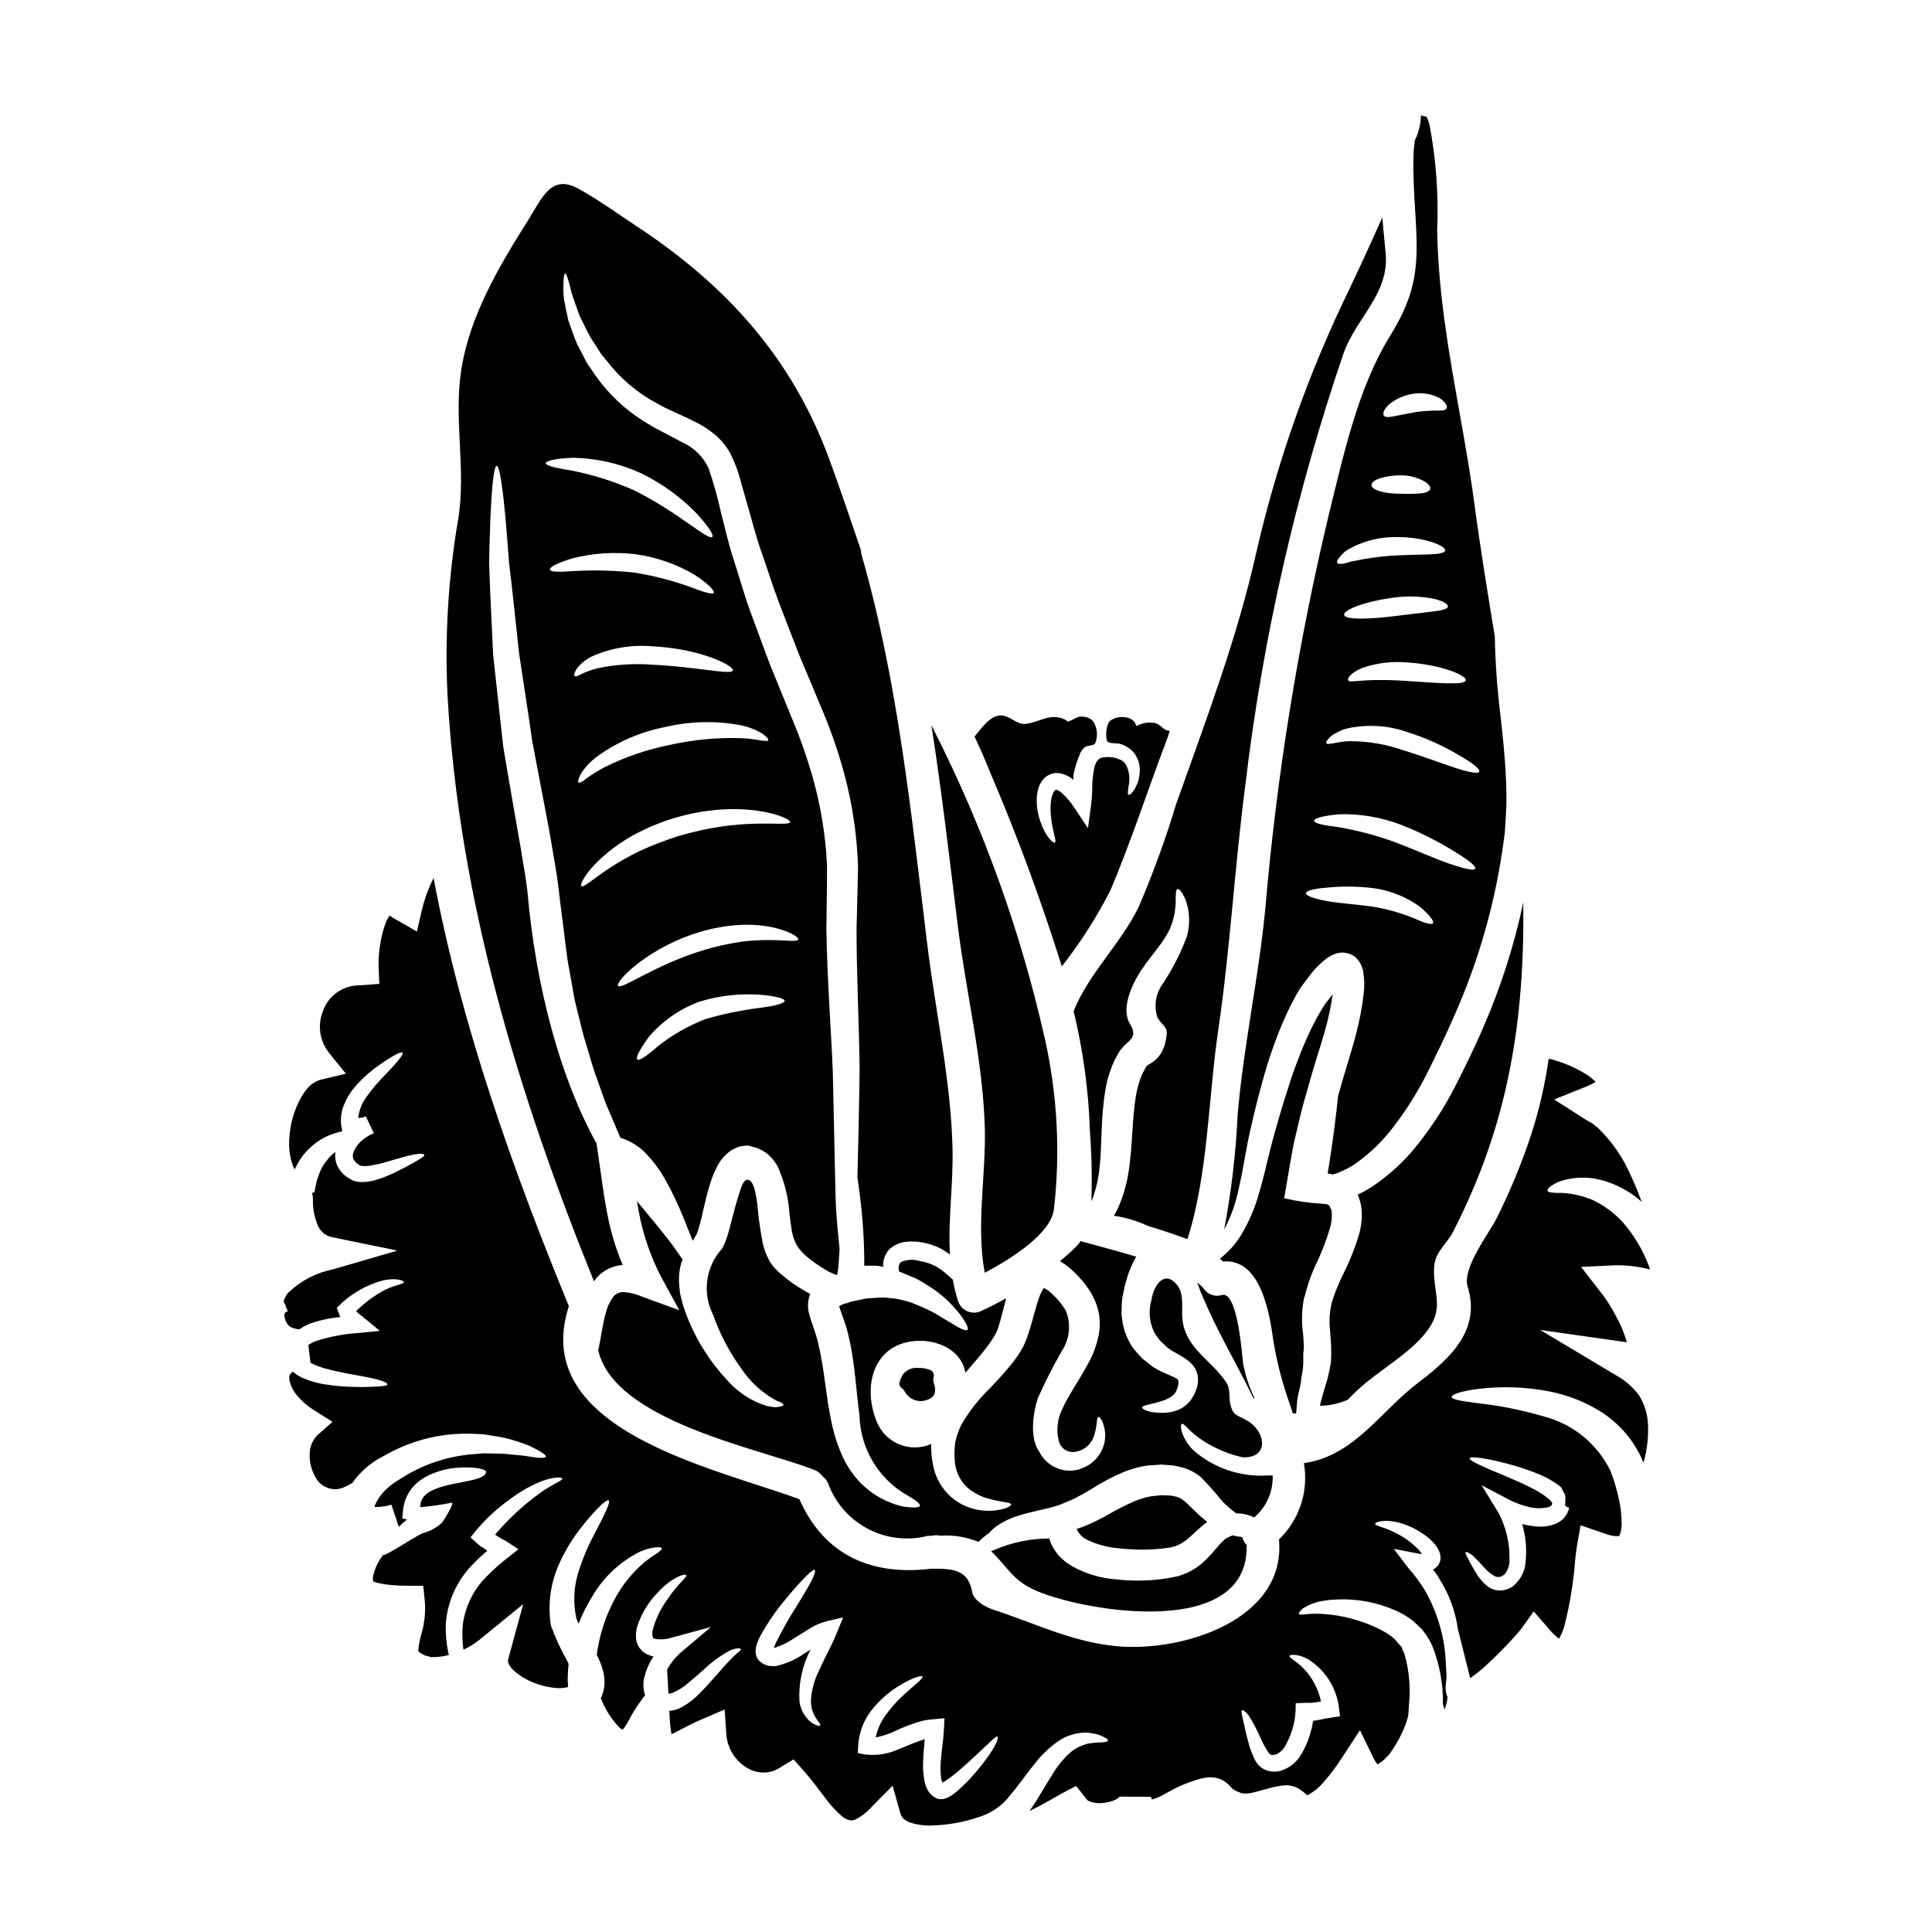 <?xml version="1.0" encoding="UTF-8"?>
<!-- Uploaded to: ICON Repo, www.iconrepo.com, Generator: ICON Repo Mixer Tools -->
<svg fill="#000000" width="800px" height="800px" version="1.1" viewBox="144 144 512 512" xmlns="http://www.w3.org/2000/svg">
 <g>
  <path d="m496.17 280.29c-8.199 34.352-13.828 69.262-16.844 104.45-1.734 18.227-5.758 36.285-7.32 54.453-0.473 10.289-1.668 20.527-3.586 30.645 1.824-3.469 3.137-7.18 3.906-11.023 0.926-3.965 1.574-8.359 2.547-13.195 1.07-4.832 2.199-9.781 3.703-15.047v0.004c1.492-5.551 3.383-10.984 5.656-16.266 1.25-2.898 2.699-5.711 4.328-8.418 1.039-1.363 2.055-2.719 3.094-4.109 1.164-1.445 2.508-2.738 3.996-3.848 0.25-0.18 0.516-0.344 0.785-0.492 0.312-0.195 0.645-0.359 0.984-0.492 1.098-0.496 2.324-0.629 3.504-0.375 0.812 0.172 1.574 0.527 2.227 1.039 0.484 0.441 0.902 0.949 1.246 1.508 0.246 0.395 0.441 0.824 0.578 1.27 0.133 0.348 0.23 0.707 0.285 1.07 0.34 1.98 0.379 4 0.121 5.992-0.402 3.402-1.027 6.777-1.883 10.098-0.84 3.418-1.883 6.512-2.805 9.723-0.75 2.406-1.418 4.773-2.086 7.176-0.605 6.078-1.531 12.988-2.754 20.547l-0.004-0.004c0.469 0.062 0.934 0.148 1.391 0.262 2.148-0.672 4.188-1.656 6.047-2.926 3.961-2.812 7.445-6.242 10.328-10.156 3.234-4.242 6.07-8.773 8.477-13.539 2.574-5.18 5.094-10.301 7.434-15.742 6.062-13.695 10.277-28.133 12.531-42.941 0.266-1.734 0.492-3.473 0.723-5.18 0.117-1.621 0.203-3.184 0.293-4.746 0.195-3.129 0.207-6.269 0.027-9.402-0.23-6.106-0.898-11.863-1.477-17.184-0.855-6.867-1.348-13.773-1.477-20.688-1.91-11.723-3.844-23.438-5.406-35.184-3.269-24.336-9.52-47.945-9.867-72.598h-0.004c0.395-9.285-0.273-18.586-1.996-27.723-0.184-0.816-0.469-1.609-0.84-2.359-0.477-0.016-0.945-0.117-1.387-0.293l-0.086 0.086c-0.047 2.273-0.602 4.508-1.621 6.539-0.203 1.535-0.32 2.953-0.348 3.789-0.145 5.238 0.172 10.418 0.492 15.652 0.898 13.629 0.492 20.719-6.742 32.438-8.477 13.684-12.328 31.652-16.172 47.191zm19.156-10.332c2.035 0.008 4.039 0.508 5.844 1.449 1.391 0.789 2.082 1.574 1.824 2.227-0.262 0.652-1.242 1.012-2.606 1.129-1.715 0.121-3.434 0.152-5.148 0.086-4.195 0.027-7.785-0.957-7.785-2.312 0-1.359 3.41-2.547 7.871-2.578zm-16.41 21.805c0.293-0.379 0.613-0.738 0.957-1.07 0.438-0.453 0.945-0.836 1.504-1.129 3.297-1.871 6.977-2.961 10.762-3.184 8.66-0.492 15.191 2.285 14.848 3.543-0.32 1.363-6.801 0.871-14.496 1.363l-0.004-0.004c-3.191 0.238-6.363 0.691-9.492 1.359-0.582 0.055-1.156 0.184-1.703 0.395-0.453 0.156-0.918 0.27-1.391 0.344-0.789 0.145-1.305 0.059-1.504-0.199-0.199-0.262 0.027-0.801 0.52-1.418zm19.645 95.539c-3.606-1.473-7.375-2.512-11.227-3.094-4.516-0.609-8.996-0.871-12.184-1.508-3.184-0.637-5.094-1.332-5.062-1.996 0.031-0.664 2.055-1.18 5.266-1.445h0.004c4.215-0.438 8.469-0.398 12.676 0.117 4.426 0.621 8.637 2.309 12.262 4.918 2.547 2.195 3.82 3.816 3.445 4.367-0.379 0.555-2.402-0.102-5.18-1.375zm9.637-14.379c-3.879-1.336-9.023-3.648-14.637-5.789h-0.004c-4.777-1.727-9.695-3.031-14.699-3.906-4.023-0.492-6.598-1.012-6.598-1.707s2.488-1.359 6.629-1.734c5.586-0.156 11.152 0.789 16.375 2.777 5.031 1.965 9.863 4.394 14.441 7.262 3.473 2.113 5.512 3.731 5.234 4.367-0.277 0.641-2.836 0.074-6.742-1.285zm7.812-24.402c-0.262 0.609-2.719 0.172-6.394-1.039-3.676-1.211-8.621-3.098-14.059-4.773h-0.004c-4.481-1.531-9.184-2.301-13.918-2.289-3.356 0.086-5.785 1.18-6.137 0.52-0.141-0.32 0.23-0.867 1.043-1.648 0.52-0.492 1.117-0.891 1.77-1.18 0.395-0.203 0.84-0.434 1.301-0.637 0.438-0.145 0.93-0.289 1.422-0.434h-0.004c5.301-1.168 10.824-0.828 15.941 0.984 4.922 1.547 9.645 3.672 14.062 6.336 3.356 1.957 5.266 3.519 4.977 4.125zm-3.59-24.219c-0.316 1.363-7.375 0.695-15.828 0.145-3.523-0.254-7.059-0.305-10.586-0.145-1.305 0.117-2.363 0.172-3.148 0.23-0.844 0.117-1.391 0.059-1.574-0.23-0.184-0.293 0.086-0.809 0.664-1.445 0.965-0.828 2.07-1.477 3.266-1.906 3.758-1.277 7.738-1.754 11.688-1.398 9.051 0.578 15.812 3.445 15.52 4.715zm-4.723-19.531c-0.113 0.664-1.703 1.016-4.137 1.305-2.434 0.289-5.727 0.695-9.402 1.129-7.379 0.953-13.746 1.098-13.945-0.262-0.199-1.359 5.613-3.59 13.383-4.602v0.004c3.379-0.434 6.805-0.34 10.156 0.285 2.594 0.574 4.07 1.473 3.953 2.121zm-2.137-55.242c1.621 1.07 2.172 2.258 1.766 2.754-0.395 0.578-1.508 0.547-2.867 0.52l0.004 0.004c-1.762 0.023-3.523 0.156-5.269 0.391-2.082 0.395-3.992 0.75-5.41 1.039-1.531 0.32-2.719 0.465-3.066-0.113-0.348-0.578 0.031-1.648 1.305-2.867l-0.004 0.004c1.84-1.531 4.062-2.531 6.426-2.894 2.434-0.41 4.938 0 7.117 1.164z"/>
  <path d="m462.92 488.06c3.328 7.898 7.555 15.25 11.199 22.363 0.691 1.391 1.391 2.754 2.055 4.109 0.086 0 0.172-0.027 0.289-0.027-1.398-2.871-2.41-5.914-3.008-9.051-0.32-2.547-1.477-19.645-5.731-18.227v-0.004c-1.508 0.434-3.133 0-4.223-1.129-0.645-0.844-1.402-1.598-2.258-2.227 0.113 0.293 0.262 0.605 0.375 0.898 0.203 0.551 0.465 1.359 0.578 1.648z"/>
  <path d="m390.61 507.11c-1.031-0.426-2.141-0.629-3.258-0.59-1.602-0.188-3.18 0.508-4.121 1.82-0.352 0.586-0.625 1.215-0.82 1.867-0.191 0.605 0.023 1.262 0.535 1.637 0.312 0.219 0.574 0.508 0.762 0.84 0.816 1.574 2.426 2.578 4.199 2.617 0.59-0.004 1.176-0.105 1.734-0.297 2.555-0.855 2.398-2.664 1.84-4.508l-0.004 0.004c-0.176-0.535-0.191-1.105-0.047-1.648 0.199-0.703-0.152-1.445-0.82-1.742z"/>
  <path d="m425.39 400.1c4.934-6.281 9.246-13.023 12.875-20.141 5.418-12.789 9.75-26.184 14.668-39.176 0.422-1.016 0.77-2.059 1.043-3.125-1.68 0-2.227-1.574-3.762-2.027-1.75-0.344-3.562-0.055-5.117 0.812-0.492-3.039-5.844-3.125-7.348-0.867-0.633 1.508-0.773 3.18-0.395 4.773 0.605 0.895 2.519 0.461 3.543 0.809 1.539 0.457 2.894 1.391 3.875 2.664 0.23 0.434 0.465 0.867 0.691 1.27h0.004c0.32 0.785 0.516 1.617 0.578 2.461 0.039 0.695 0 1.395-0.113 2.082-0.102 0.578-0.234 1.148-0.395 1.707-0.23 0.492-0.434 0.926-0.605 1.332-0.84 1.504-1.594 2.113-1.855 1.941-0.32-0.145-0.172-1.07 0.059-2.547 0.379-1.836 0.113-3.746-0.75-5.414-0.145-0.199-0.293-0.395-0.434-0.578s-0.352-0.23-0.465-0.348c0.086-0.23-1.504-0.695-1.621-0.789v0.004c-1.289-0.375-2.652-0.422-3.965-0.141-0.898 0.348-1.504 1.039-1.91 2.719-0.379 1.875-0.562 3.785-0.551 5.699-0.016 1.305-0.102 2.609-0.258 3.906l-0.867 6.336-3.543-5.293c-0.891-1.395-1.949-2.676-3.148-3.82-0.406-0.406-0.891-0.73-1.422-0.957-0.375-0.113-0.289-0.113-0.461-0.059-0.438 0.145-1.016 1.508-1.18 2.691v0.004c-0.164 1.188-0.203 2.387-0.113 3.582 0.32 4.574 1.707 7.32 1.098 7.672-0.434 0.316-2.953-1.914-4.309-7.148-0.371-1.465-0.535-2.973-0.492-4.484 0.043-0.922 0.188-1.832 0.434-2.719 0.332-1.168 0.996-2.211 1.906-3.008 1.23-0.984 2.859-1.309 4.371-0.871 1.16 0.332 2.238 0.914 3.148 1.707-0.75-0.789 1.098-5.844 1.531-6.801 0.25-0.762 0.719-1.434 1.348-1.934 0.789-0.551 2.141-0.348 2.719-0.957v0.004c0.805-1.918 0.633-4.109-0.465-5.875-0.527-0.633-1.266-1.055-2.082-1.18-1.91-0.395-2.402 0.32-3.848 0.898-1.449 0.578-0.348 0.375-1.734-0.293-3.703-1.734-6.691 0.812-10.27 1.215-2.519 0.262-4.367-2.488-6.887-2.227-2.754 0.262-4.922 3.543-6.512 5.406l-0.145 0.145c1.363 2.926 2.664 5.844 3.848 8.824l-0.004 0.004c7.309 17.031 13.746 34.422 19.285 52.109z"/>
  <path d="m440.54 554.32c2.891 0.328 5.801 0.422 8.707 0.293 1.422-0.086 2.805-0.203 4.082-0.395l0.957-0.145 0.141-0.027 0.395-0.113c0.598-0.133 1.172-0.348 1.707-0.641 0.844-0.438 1.637-0.973 2.363-1.594 0.867-0.719 1.762-1.574 2.719-2.457v0.004c0.734-0.691 1.508-1.34 2.312-1.941-0.395-0.348-0.84-0.691-1.273-1.043-1.969-1.617-3.879-3.879-5.266-4.828v-0.004c-0.633-0.465-1.367-0.77-2.141-0.895-0.207-0.027-0.41-0.066-0.609-0.117l-0.289-0.059-0.492-0.031-2.141-0.086-1.535 0.176h0.004c-0.594 0.035-1.184 0.113-1.766 0.23-1.211 0.273-2.402 0.645-3.562 1.102-2.543 1.098-5.016 2.352-7.402 3.758-1.363 0.695-2.492 1.391-4.023 2.055-1.328 0.641-2.699 1.184-4.109 1.621 0.559 1.309 1.594 2.352 2.894 2.922 2.617 1.246 5.438 1.996 8.328 2.215z"/>
  <path d="m529.44 432.3c-2.715 5.223-5.918 10.176-9.574 14.789-3.504 4.512-7.731 8.414-12.504 11.555-1.141 0.738-2.34 1.387-3.582 1.938l0.23 0.523c0.512 1.273 0.801 2.621 0.867 3.992 0.086 2.121-0.18 4.242-0.789 6.277-1.023 3.359-2.32 6.629-3.875 9.781-1.301 2.535-2.387 5.18-3.246 7.898l-0.055 0.289c-0.562 2.336-0.711 4.758-0.438 7.144 0.086 1.391 0.203 2.754 0.293 4.109l0.027 2.168-0.027 1.102-0.027 0.547v0.281l-0.031 0.145v0.055l-0.027 0.395c-0.262 1.273-0.465 2.488-0.789 3.789-0.395 1.332-0.789 2.633-1.156 3.91-0.289 1.098-0.664 2.195-0.867 3.211v0.004c-0.004 0.117-0.023 0.23-0.059 0.344 1.746-0.02 3.481-0.285 5.152-0.785 0.75-0.227 1.445-0.52 2.168-0.789 1.043-1.07 2.141-2.168 3.387-3.269 5.352-4.773 12.441-8.66 16.984-14.117 5.731-6.887 2.199-10.473 2.547-17.68 0.199-4.164 3.324-6.133 5.062-9.543 14.699-28.559 18.953-55.961 18.578-87.238v-0.004c-2.391 11.344-5.93 22.414-10.562 33.043-2.391 5.609-5.109 11.047-7.688 16.137z"/>
  <path d="m493.24 478.02c1.293-2.805 2.379-5.699 3.238-8.66 0.352-1.23 0.508-2.512 0.465-3.789-0.027-0.23-0.027-0.578-0.086-0.578v-0.113c0.027-0.059 0.086-0.059-0.059-0.293l-0.461-0.984c-0.105-0.055-0.188-0.148-0.23-0.262-0.121-0.082-0.254-0.141-0.395-0.172-0.457-0.113-0.922-0.172-1.391-0.172-3.371-0.191-6.719-0.676-10.008-1.449l0.633-3.672c0.695-3.82 1.242-7.727 2.086-11.602 0.953-3.816 1.734-7.754 2.894-11.57 0.953-3.328 1.852-6.656 2.867-9.84 0.953-3.18 2.023-6.391 2.773-9.344v-0.004c0.691-2.648 1.23-5.332 1.609-8.039l-2.082 2.691c-1.484 2.336-2.82 4.762-3.996 7.262-2.273 4.922-4.215 9.984-5.812 15.164-1.648 4.977-3.012 9.895-4.254 14.438-1.18 4.516-2.113 9.055-3.387 13.195v-0.004c-1.078 3.965-2.715 7.754-4.859 11.258-1.453 2.344-3.32 4.402-5.512 6.078 0.289 0.262 0.578 0.492 0.84 0.75 9.117-0.812 11.891 11.34 13.02 18.832v0.004c0.801 5.824 2.156 11.559 4.051 17.129 0.465 1.391 0.984 2.805 1.418 4.254l0.898 0.086c0.086-1.129 0.172-2.285 0.262-3.473 0.176-1.332 0.523-2.547 0.812-3.848 0.262-1.098 0.23-2.199 0.523-3.324h-0.008c0.23-1.242 0.324-2.504 0.289-3.766v-1.391l0.172-1.793c-0.113-1.301-0.113-2.602-0.262-3.938v0.004c-0.422-3.176-0.289-6.394 0.395-9.523v0.293c0.805-3.406 2-6.707 3.555-9.836z"/>
  <path d="m481.27 535-1.535 0.027c-7.102 0.402-14.078-1.984-19.445-6.656-1.406-1.387-2.477-3.078-3.125-4.945-0.289-1.242-0.262-1.938 0-2.082 0.32-0.145 0.871 0.32 1.68 1.242h0.004c1.125 1.137 2.367 2.156 3.703 3.039 3.269 2.16 6.906 3.707 10.73 4.574 7.059 0.316 6.25-6.656 1.418-9.609-2.981-1.824-3.848-1.156-4.66-4.484-0.488-2.141 0.203-3.938-1.242-6.019-3.844-5.617-10.5-8.77-11.414-16.203-0.395-2.953 0.633-6.914-1.508-9.445-3.414-4.078-6.219 0.465-6.691 3.938-0.934 3.047-0.598 6.344 0.93 9.141 0.434 0.605 0.895 1.215 1.332 1.793l1.676 1.574-0.004 0.004c0.273 0.262 0.574 0.496 0.898 0.691 0.277 0.207 0.566 0.391 0.871 0.551 0.75 0.434 1.473 0.871 2.195 1.27v0.004c0.938 0.512 1.805 1.145 2.574 1.879 0.977 0.957 1.605 2.211 1.797 3.562 0.117 1.094-0.012 2.203-0.375 3.242-0.145 0.434-0.32 0.812-0.492 1.215l-0.203 0.461-0.145 0.203-0.262 0.434c-0.176 0.301-0.371 0.59-0.578 0.867-0.328 0.387-0.684 0.742-1.07 1.07-0.609 0.539-1.305 0.969-2.055 1.273-1.133 0.457-2.328 0.723-3.543 0.789-4.141 0.172-6.078-0.926-6.051-1.387 0.031-0.668 2.227-0.723 5.441-1.793 0.82-0.266 1.598-0.645 2.312-1.133 0.262-0.262 0.789-0.52 0.812-0.75 0.062-0.09 0.141-0.168 0.23-0.23 0.145-0.27 0.27-0.551 0.375-0.84 0.395-0.777 0.535-1.66 0.391-2.519-0.086-0.172-0.113-0.172-0.395-0.375h0.004c-0.477-0.297-0.98-0.551-1.504-0.75-0.754-0.348-1.535-0.695-2.344-1.043-0.484-0.219-0.957-0.461-1.414-0.727-0.469-0.242-0.914-0.52-1.336-0.836l-2.516-1.996c-0.789-0.84-1.574-1.707-2.363-2.633h0.004c-1.477-2.09-2.465-4.484-2.894-7.004l-0.262-1.969c-0.027-0.637 0.027-1.27 0.027-1.91v0.004c0.008-1.305 0.152-2.606 0.438-3.879 0.211-1.184 0.5-2.356 0.867-3.5l0.23-0.789 0.117-0.395 0.141-0.465 0.086-0.199 0.723-1.793 0.008-0.004c0.371-0.844 0.797-1.664 1.273-2.457-4.891-1.449-9.809-2.777-14.758-4.109-0.344 0.52-0.738 1.004-1.18 1.449-1.371 1.352-2.809 2.637-4.309 3.844 1.066 0.621 2.062 1.348 2.981 2.172 1.141 1.02 2.203 2.121 3.184 3.301l0.172 0.199 0.086 0.117 0.32 0.395 0.262 0.395 0.578 0.812-0.004-0.004c0.457 0.605 0.844 1.254 1.16 1.941 1.664 3.086 2.223 6.648 1.574 10.098-0.543 2.832-1.562 5.551-3.008 8.043-2.457 4.523-5.031 8.066-6.562 11.512-1.445 2.762-1.785 5.965-0.957 8.969 0.312 0.969 1 1.77 1.91 2.227 0.891 0.434 1.91 0.527 2.867 0.266 1.84-0.43 3.387-1.676 4.195-3.387 1.305-3.125 0.789-5.586 1.477-5.731 0.262-0.059 0.664 0.395 1.125 1.477 0.656 1.664 0.816 3.484 0.465 5.238-0.668 3.078-2.828 5.625-5.758 6.781-1.953 0.848-4.144 0.949-6.164 0.293-2.34-0.762-4.277-2.426-5.383-4.621-2.606-3.703-1.648-10.156-0.395-14.09v-0.004c1.887-4.25 3.988-8.402 6.301-12.441 2.098-3.098 2.57-7.019 1.27-10.527-0.211-0.5-0.492-0.969-0.84-1.391l-0.578-0.812-0.199-0.293-0.117-0.141v0.004c-0.75-0.871-1.551-1.691-2.402-2.461-0.539-0.488-1.145-0.906-1.789-1.242-0.406 0.578-0.746 1.195-1.016 1.848-0.395 1.043-0.789 2.199-1.125 3.445-0.723 2.461-1.336 5.035-2.316 7.871h-0.004c-0.297 0.805-0.637 1.594-1.012 2.363-0.32 0.637-0.75 1.305-1.129 1.91-0.762 1.18-1.602 2.312-2.516 3.383-1.707 2.113-3.473 3.938-5.094 5.672-3.016 2.891-5.606 6.191-7.695 9.809-0.723 1.469-1.258 3.027-1.594 4.629-0.234 1.66-0.273 3.34-0.113 5.008 0.172 2.637 1.34 5.109 3.269 6.914 1.613 1.418 3.535 2.438 5.613 2.981 3.543 1.043 5.961 0.926 6.019 1.574 0.027 0.289-0.492 0.637-1.535 1.012-1.609 0.5-3.293 0.719-4.977 0.637-2.824-0.082-5.57-0.953-7.926-2.519-3.273-2.238-5.512-5.695-6.223-9.594-0.395-1.836-0.562-3.711-0.492-5.586-2.656 1.168-5.672 1.219-8.367 0.148s-4.852-3.176-5.984-5.848c-2.606-6.074-2.633-14.293 2.863-18.867 6.019-5.035 18.691-3.211 20.516 5.441 0.031 0.086 0.031 0.145 0.059 0.23 0.293-0.375 0.605-0.75 0.926-1.098 1.594-1.855 3.148-3.617 4.543-5.473l-0.004 0.004c0.707-0.875 1.355-1.797 1.941-2.758 0.289-0.465 0.551-0.898 0.812-1.418 0.086-0.23 0.289-0.723 0.461-1.246 0.695-2.109 1.273-4.723 2.027-7.402 0.027-0.117 0.086-0.266 0.113-0.352-2.227 1.242-4.398 2.363-6.449 3.297h-0.004c-1.172 0.641-2.566 0.719-3.801 0.215-1.234-0.504-2.176-1.539-2.562-2.816-0.594-1.832-1.047-3.711-1.363-5.609-0.926-0.844-1.824-1.648-2.688-2.312v-0.004c-1.777-1.383-3.879-2.281-6.106-2.606-1.625-0.523-3.387-0.43-4.949 0.258-0.359 0.332-0.578 0.789-0.609 1.277-0.023 0.406-0.004 0.812 0.059 1.211 1.098 0.395 2.141 0.93 3.125 1.305 1.348 0.512 2.629 1.184 3.82 1.996 2.047 1.191 3.965 2.598 5.715 4.199 1.242 1.207 2.414 2.492 3.496 3.844 1.68 2.258 2.402 3.734 1.996 4.137-0.406 0.402-1.879-0.262-4.137-1.703-1.156-0.723-2.574-1.477-4.137-2.488-1.773-0.984-3.613-1.848-5.508-2.578-1.043-0.457-2.129-0.809-3.242-1.039-1.152-0.34-2.34-0.543-3.539-0.609-1.25-0.164-2.512-0.184-3.766-0.055-0.605 0.027-1.242 0.055-1.883 0.113h0.004c-0.762 0.07-1.516 0.203-2.258 0.395-0.789 0.172-1.574 0.316-2.363 0.492l-0.32 0.113h0.004c-0.316 0.141-0.648 0.258-0.984 0.348l-0.395 0.059c-0.512 0.18-1.004 0.414-1.469 0.691 0.172 0.637 0.434 1.363 0.75 2.227 0.32 0.867 0.633 1.793 0.953 2.719l0.395 1.332c0.23 0.789 0.262 1.043 0.395 1.594 1.824 7.754 1.996 14.93 2.894 20.949h-0.004c0.184 8.758 4.918 16.789 12.488 21.191 2.434 1.363 3.676 2.363 3.504 2.898-0.172 0.535-1.793 0.578-4.543 0.172-4.168-0.973-7.984-3.086-11.02-6.106-2.117-2.152-3.82-4.676-5.035-7.438-1.328-3.016-2.309-6.168-2.926-9.406-1.387-6.625-1.789-13.656-3.414-20.34l-0.262-1.098-0.395-1.305c-0.262-0.812-0.551-1.617-0.812-2.43l0.008 0.004c-0.363-0.965-0.672-1.953-0.926-2.953-0.457-1.668-0.391-3.438 0.203-5.066 0.031-0.055 0.086-0.113 0.117-0.172-1.562-0.836-3.082-1.754-4.543-2.754-1.004-0.699-1.969-1.453-2.894-2.258-1.152-0.902-2.176-1.965-3.035-3.148-1.227-2.008-2.027-4.238-2.363-6.566-0.395-1.969-0.609-3.82-0.871-5.613-0.227-1.707-0.547-9.09-2.547-9.867-1.504-0.578-2.168 2.312-2.543 3.414-0.723 2.141-1.336 4.488-1.941 6.828-0.32 1.215-0.637 2.434-0.957 3.617h0.004c-0.402 1.426-0.93 2.809-1.574 4.137l-0.086 0.117-0.086 0.113-0.004 0.004c-2.102 2.324-3.453 5.234-3.875 8.344-0.422 3.106 0.105 6.269 1.516 9.07 1.828 5.188 4.402 10.082 7.637 14.531 1.996 2.914 4.555 5.398 7.523 7.316 0.492 0.266 0.926 0.523 1.359 0.789s0.871 0.348 1.18 0.52c0.637 0.293 0.984 0.551 0.957 0.789-0.027 0.234-0.434 0.375-1.129 0.52v-0.004c-0.441 0.078-0.887 0.105-1.332 0.086-0.547-0.059-1.215-0.172-1.969-0.32-3.93-1.23-7.457-3.5-10.211-6.562-4.231-4.445-7.648-9.598-10.098-15.223-0.746-1.695-1.395-3.434-1.941-5.207-0.141-0.465-0.262-0.957-0.375-1.449l-0.172-0.723-0.086-0.375-0.031-0.086c-0.027-0.145-0.047-0.289-0.055-0.438l-0.031-0.172-0.145-1.359-0.055-0.695-0.031-0.895h-0.004c-0.039-1.254 0.082-2.508 0.352-3.734 0.152-0.652 0.355-1.289 0.605-1.91-0.492-0.691-1.043-1.449-1.621-2.312-2.363-3.445-6.047-7.727-10.473-13.133 0.145 0.789 0.262 1.531 0.395 2.312 1.078 6.117 3.066 12.035 5.902 17.562l4.918 9.023-9.633-3.5c-1.613-0.742-3.348-1.184-5.117-1.301-1.133-0.043-2.211 0.488-2.863 1.418-0.875 1.215-1.508 2.59-1.852 4.047-0.434 1.508-0.723 3.039-0.984 4.43-0.375 2.168-0.691 4.051-1.039 5.512 4.281 18.895 43.023 26.07 57.316 31.738 0.887 0.34 1.645 0.945 2.168 1.738 0.621 0.418 1.105 1.012 1.391 1.707 1.82 5.031 5.387 9.238 10.051 11.855 4.664 2.621 10.113 3.473 15.355 2.406 0.473-0.164 0.973-0.254 1.477-0.258h0.461c0.203-0.027 0.395-0.059 0.551-0.086 0.625-0.113 1.266-0.094 1.879 0.059 3.449-0.254 6.91 0.312 10.098 1.648 0.676-0.668 1.391-1.297 2.141-1.883 0.23-0.172 0.492-0.348 0.723-0.52h0.004c0.625-0.699 1.32-1.328 2.082-1.879 1.695-1.145 3.555-2.031 5.508-2.633 2.055-0.664 4.281-1.18 6.539-1.68 1.129-0.262 2.258-0.52 3.297-0.84 0.477-0.117 0.941-0.273 1.391-0.461 0.609-0.23 1.18-0.492 1.793-0.75v-0.004c1.152-0.426 2.266-0.953 3.328-1.574 0.984-0.461 2.258-1.305 3.387-1.938l-0.004 0.004c2.664-1.711 5.473-3.184 8.395-4.402 1.637-0.66 3.332-1.164 5.062-1.504 0.859-0.168 1.73-0.266 2.602-0.285l1.305-0.09 0.637-0.055h0.32l0.52 0.027 2.141 0.172c0.43 0.016 0.855 0.074 1.27 0.172l1.449 0.352c1.863 0.473 3.594 1.363 5.062 2.602 1.84 1.855 3.586 3.805 5.231 5.836 0.32 0.348 0.637 0.723 0.957 1.07l1.129 1.043c0.668 0.594 1.375 1.145 2.109 1.648 1.637-0.008 3.254 0.355 4.723 1.07 3.254-2.762 5.055-6.867 4.887-11.129z"/>
  <path d="m404.99 443.12c0.293 12.469-2.344 25.781-0.027 38.18 7.551-3.996 17.648-10.559 18.344-16.898 1.727-15.094 0.906-30.371-2.43-45.195-6.387-28.391-16.281-55.879-29.453-81.828-0.203-0.434-0.395-0.84-0.609-1.27 2.777 17.648 4.801 35.445 6.977 52.918 2.168 17.895 6.738 36.008 7.199 54.094z"/>
  <path d="m425.65 557.27c-0.395-0.395-0.84-0.75-1.215-1.156l-1.039-1.477c-0.598-0.898-1.047-1.887-1.336-2.926-4.941 0.016-9.828 1.02-14.379 2.953-0.395 0.145-0.695 0.293-1.012 0.438 4.367 4.106 5.641 7.871 12.324 10.629 13.105 5.441 56.043 12.676 55.379-12.27h0.004c-0.574-0.598-0.973-1.336-1.16-2.141-0.84-0.062-1.676-0.207-2.484-0.434-0.043-0.004-0.082 0.004-0.117 0.027-0.395 0.172-0.523 0.199-1.07 0.465l-0.754 0.375v-0.004c-0.09 0.113-0.195 0.211-0.316 0.293-0.684 0.602-1.312 1.258-1.879 1.969-0.789 0.895-1.648 1.969-2.719 3.035h-0.004c-1.238 1.285-2.664 2.379-4.227 3.242-0.723 0.398-1.477 0.734-2.254 1.012l-0.492 0.172-0.113 0.059-0.086 0.027h-0.027l-0.461 0.145-0.32 0.059-1.215 0.262c-1.605 0.309-3.227 0.531-4.859 0.668-3.402 0.281-6.82 0.23-10.215-0.148-3.965-0.324-7.82-1.477-11.312-3.383-0.953-0.523-1.84-1.156-2.641-1.891z"/>
  <path d="m428.52 411.96c2.519 10.383 3.965 21 4.309 31.68 0.477 6.227 0.609 12.477 0.395 18.719 0.246-0.523 0.461-1.062 0.637-1.617 0.832-2.523 1.359-5.137 1.574-7.785 0.637-5.785 0.23-12.414 1.477-19.938v0.004c0.277-1.773 0.711-3.516 1.305-5.211 0.348-0.926 0.719-1.91 1.098-2.754l1.098-2c2.113-3.613 5.586-3.473 3.012-7.781-2.488-4.168 0.723-10.707 3.066-14.238 1.574-2.344 3.125-4.195 4.398-5.902h-0.004c1.152-1.461 2.16-3.031 3.012-4.688 1.055-2.356 1.625-4.898 1.676-7.477-0.027-2.055 0.031-3.269 0.492-3.387 0.461-0.113 1.215 0.812 2.086 2.754 1.164 3.148 1.301 6.582 0.395 9.809-1.613 4.356-3.719 8.512-6.277 12.383-1.957 2.566-2.543 5.926-1.574 9.004 1.07 2.312 3.184 2.344 2.312 5.699 0.031-0.117 0.059-0.203 0.086-0.32-0.113 0.465-0.199 0.953-0.289 1.418l-0.172 0.75-0.395 0.926h0.004c-0.539 1.355-1.465 2.523-2.66 3.359l-0.395 0.293-0.289 0.172-0.578 0.348c-0.117 0.086-0.395 0.199-0.395 0.262-0.086 0.117-0.086 0.145-0.348 0.52l-1.043 2.027-0.578 1.574 0.004-0.004c-0.406 1.266-0.715 2.562-0.926 3.875-1.043 6.164-0.871 12.988-1.855 19.504-0.449 3.273-1.324 6.473-2.602 9.52-0.391 0.945-0.852 1.855-1.391 2.723 3.086 0.449 6.086 1.344 8.914 2.66 3.543 1.07 7.086 2.254 10.594 3.543 5.512-17.32 5.512-37.559 8.16-55.41 3.18-21.699 4.367-43.629 7.231-65.391h-0.004c4.637-38.789 13.344-76.98 25.977-113.95 3.266-9.258 12.121-15.801 11.168-26.371-0.289-3.211-0.637-6.422-0.898-9.637-4.328 9.75-8.504 18.547-8.793 19.125v0.004c-10.719 22.016-18.926 45.172-24.461 69.027-5.18 23.379-13.426 44.871-21.383 67.328l-0.004 0.004c-2.793 9.254-6.106 18.344-9.922 27.227-4.746 9.789-13.25 17.617-17.242 27.617z"/>
  <path d="m580.94 480.33c0.117 0.031 0.23 0.031 0.352 0.059-1.234-3.535-2.981-6.867-5.18-9.895-2.504-3.598-5.894-6.488-9.844-8.391-2.652-1.16-5.496-1.828-8.391-1.969-2.281 0.031-3.644-0.086-3.758-0.605-0.113-0.52 0.867-1.391 3.008-2.363 3.516-1.242 7.32-1.422 10.938-0.52 4.086 1.031 7.859 3.035 10.996 5.848-0.789-2.113-1.648-4.328-2.691-6.543-2.043-4.875-5.043-9.293-8.824-12.988-0.523-0.395-1.043-0.871-1.574-1.242-0.551-0.293-1.07-0.609-1.621-0.93l-8.488-5.422 8.66-3.473c0.805-0.324 1.578-0.719 2.316-1.18-0.086-0.125-0.195-0.234-0.32-0.32-0.73-0.703-1.535-1.32-2.402-1.848-3.004-1.824-6.273-3.172-9.688-3.996-0.988 6.934-2.574 13.77-4.75 20.43-2.481 7.477-5.5 14.77-9.023 21.816-2 4.023-9.262 13.254-7.699 18.227 3.473 11.199-4.281 18.719-12.848 25.191-10.234 7.695-17.039 19.473-30.309 21.496-0.086 0.031-0.172 0-0.262 0.031h0.004c1.312 7.418-1.164 15.004-6.598 20.223 1.969 21.441-25.867 30.004-43.297 28.27-11.832-1.211-21.32-6.047-32.492-9.691-1.824-0.578-5.117-2.363-5.512-4.602-1.043-5.992-5.008-6.25-10.797-6.223-15.352 1.883-28.18-3.125-34.953-18.312l0.004-0.004c0.004-0.031-0.004-0.062-0.027-0.086-22.191-8.266-71.672-18.199-61.164-50.984 0.031-0.051 0.051-0.109 0.055-0.172-14.668-35.73-28.496-74.246-35.848-113.48-1.355 2.68-2.394 5.504-3.094 8.422l-1.332 5.758-6.191-3.543c-0.352-0.211-0.691-0.441-1.016-0.691-0.477 0.645-0.855 1.355-1.125 2.109-0.648 1.77-1.113 3.606-1.391 5.469-0.316 1.883-0.465 3.793-0.438 5.699l0.203 4.828-5.207 0.395-0.703 0.008c-4.16 0.246-7.75 2.992-9.082 6.941-1.426 3.656-0.809 7.797 1.621 10.879l4.512 5.586-6.797 1.617h-0.004c-1.188 0.375-2.262 1.039-3.125 1.941-1.059 1.195-1.938 2.539-2.606 3.988-1.355 2.836-2.18 5.898-2.426 9.031-0.266 2.519 0.004 5.066 0.785 7.477 0.164 0.453 0.367 0.887 0.609 1.301 0.199-0.395 0.395-0.84 0.605-1.242 0.656-1.215 1.449-2.352 2.363-3.387 0.852-0.898 1.773-1.73 2.754-2.488 2.066-1.48 4.426-2.496 6.918-2.981l-0.086-0.293v0.004c-0.539-2.172-0.387-4.457 0.43-6.539 0.664-1.73 1.613-3.332 2.809-4.746 1.824-2.164 3.918-4.082 6.231-5.711 3.762-2.688 6.164-3.938 6.539-3.543 0.375 0.395-1.445 2.606-4.543 5.816-1.824 1.82-3.492 3.789-4.988 5.887-1.23 1.625-1.992 3.555-2.199 5.586h0.293l0.926-0.113c0.199-0.086 0.375-0.145 0.375-0.176s0.352-0.055 0.438-0.113l2.109 4.488-0.004-0.008c-0.098 0.023-0.195 0.055-0.289 0.09-0.641 0.273-1.25 0.613-1.82 1.012-1.457 0.918-2.598 2.262-3.273 3.848-0.203 0.516-0.246 1.078-0.113 1.617 0.18 0.484 0.465 0.922 0.84 1.277 1.07 0.691 0.789 0.719 1.574 0.812v-0.004c0.723 0.07 1.453 0.039 2.168-0.09 1.535-0.258 3.055-0.613 4.543-1.07 2.836-0.789 5.207-1.574 6.914-1.852 1.766-0.348 2.777-0.199 2.836 0.113 0.059 0.316-0.789 0.812-2.172 1.648-1.477 0.844-3.586 2.027-6.391 3.328v0.004c-1.578 0.734-3.215 1.336-4.891 1.797-1.078 0.273-2.188 0.406-3.301 0.391-0.719-0.02-1.43-0.152-2.109-0.391-0.133-0.062-0.266-0.129-0.395-0.207l-0.059-0.027-0.172-0.086-0.32-0.203-0.637-0.375c-1.289-0.867-2.277-2.113-2.832-3.562-0.34-1.012-0.438-2.09-0.293-3.148-0.586 0.473-1.145 0.973-1.676 1.504-0.465 0.695-1.07 1.273-1.535 2.055-0.473 0.777-0.859 1.602-1.156 2.461-0.141 0.395-0.289 0.84-0.461 1.273-0.172 0.438-0.23 1.156-0.395 1.762l-0.199 0.957-0.086 0.461-0.059 0.262c0 0.059-0.578 0.059-0.578 0.059 0 0.52 0.199 1.07 0.199 1.574-0.094 2.344 0.309 4.68 1.18 6.859 0.609 1.754 2.113 3.043 3.938 3.387l17.27 3.543-17.098 4.977v-0.004c-4.461 0.902-8.574 3.055-11.863 6.199-0.543 0.641-0.938 1.391-1.156 2.199-0.117 0.434 0.461 0.84 0.461 1.129-0.113 0.113 0.465 0.98 0.578 1.648l-0.578 0.172-0.262 0.375-0.027 0.75c0.086 0.492 0.23 0.812 0.348 1.273 0.199 0.32 0.32 0.605 0.52 0.867 0.262 0.145 0.32 0.492 0.637 0.578v0.008c0.758 0.41 1.598 0.648 2.461 0.695 0.824-0.59 1.719-1.074 2.66-1.449 2.629-0.949 5.371-1.555 8.16-1.793l-0.926-2.488 0.395-0.348c3.328-3.348 7.492-5.746 12.062-6.941 3.617-0.664 5.266 0.145 5.324 0.492 0.113 0.52-2.027 0.691-4.602 1.883v-0.004c-2.981 1.5-5.695 3.473-8.043 5.844l0.242 0.227 0.871 0.789c0.219 0.117 0.422 0.262 0.605 0.434l4.574 3.762-5.41 0.547h-0.004c-3.91 0.23-7.781 0.949-11.516 2.141-0.719 0.266-1.398 0.625-2.023 1.07l0.578 4.723c1.609 0.805 3.309 1.406 5.062 1.793 1.766 0.465 3.504 0.789 5.066 1.102 3.148 0.578 5.754 1.012 7.551 1.504 1.793 0.492 2.777 0.984 2.691 1.332-0.086 0.348-1.07 0.434-2.894 0.551v-0.004c-2.582 0.16-5.172 0.168-7.754 0.027-1.832-0.086-3.656-0.27-5.469-0.551-2.207-0.281-4.359-0.887-6.394-1.789-0.918-0.41-1.766-0.957-2.519-1.621-0.031 0.027-0.07 0.051-0.113 0.059-0.812 0.691-0.984 0.926-0.812 2.254h0.004c0.371 1.574 1.137 3.027 2.227 4.223 1.184 1.398 2.578 2.602 4.137 3.562l5.035 3.18-4.078 3.617c-1.293 1.367-2 3.184-1.969 5.062-0.055 1.992 0.426 3.961 1.391 5.703 1.281 2.824 4.527 4.176 7.434 3.094 0.855-0.371 1.684-0.797 2.488-1.27 1.043-1.496 2.266-2.856 3.644-4.051 0.953-0.812 1.969-1.547 3.039-2.199 1.016-0.578 2.027-1.129 3.039-1.676v-0.004c6.949-3.715 14.781-5.477 22.656-5.086 0.812 0.059 1.574 0.086 2.363 0.117 0.75 0.113 1.473 0.227 2.195 0.348 1.391 0.23 2.719 0.434 3.938 0.723h-0.004c2.043 0.539 4.051 1.195 6.019 1.969 2.981 1.449 4.543 2.434 4.398 2.894-0.145 0.461-1.996 0.395-5.266-0.172-1.648-0.262-3.586-0.316-5.812-0.605-1.129-0.059-2.363-0.027-3.644-0.086-0.664 0-1.336 0-2-0.027-0.691 0.055-1.387 0.141-2.109 0.199l-0.004-0.004c-6.758 0.441-13.297 2.551-19.039 6.137-0.812 0.492-1.621 1.012-2.461 1.574-0.77 0.539-1.496 1.141-2.168 1.793-1.184 1.145-2.129 2.512-2.781 4.023-0.043 0.164-0.082 0.328-0.113 0.492 1.508 0.043 3.016-0.164 4.457-0.605l1.969 5.871c0.676-0.695 1.402-1.344 2.172-1.938l-1.273-0.289 0.203-2.082c0.184-2.09 0.957-4.086 2.227-5.758 1.152-1.457 2.613-2.633 4.281-3.445 2.531-1.254 5.285-1.992 8.102-2.168 4.629-0.32 7.406 0.461 7.406 1.07-0.059 3.758-17.883 1.852-17.391 9.402h0.004c2.773-0.25 5.531-0.645 8.266-1.18 0.898-0.055-2.285 5.008-2.574 5.297-1.43 1.336-3.172 2.281-5.066 2.758-1.504 0.551-9.895 6.106-10.414 5.789-0.035-0.031-0.059-0.074-0.059-0.117-0.32 0.465-0.633 0.898-0.926 1.363v-0.004c-0.793 1.246-1.367 2.613-1.699 4.051-0.148 0.547-0.168 1.121-0.059 1.676 0.172 0.121 0.367 0.199 0.578 0.234 0.781 0.25 1.586 0.434 2.398 0.551 1.949 0.262 3.91 0.395 5.875 0.395l4.43 0.027 0.434 4.398-0.004-0.004c0.172 2.598-0.082 5.211-0.75 7.727-0.504 1.602-0.844 3.25-1.012 4.922 0.027 0.434 0 0.172 0.086 0.348v-0.004c0.41 0.395 0.891 0.711 1.418 0.926l0.031 0.086h0.113l0.867 0.23 0.871 0.262c0.293 0.059 0.32-0.027 0.465-0.027h-0.004c0.25-0.02 0.504-0.012 0.754 0.027l1.332-0.145h-0.004c0.746-0.074 1.484-0.219 2.199-0.434l-0.176-0.605c-0.512-2.492-0.734-5.039-0.664-7.582 0.441-6.012 3.016-11.668 7.266-15.945 1.18-1.23 2.434-2.391 3.758-3.469-0.027 0-1.305-0.926-1.305-0.926h0.004c-0.27-0.125-0.523-0.281-0.754-0.465l-2.402-2.141 1.098-1.418h0.004c2.398-2.93 5.137-5.559 8.156-7.84 1.336-1.012 2.606-1.941 3.883-2.719 1.125-0.75 2.312-1.406 3.543-1.969 4.633-2.312 7.527-2.082 7.613-1.676 0.199 0.547-2.664 1.445-6.191 4.078v-0.004c-4.281 3.133-8.176 6.754-11.605 10.793l0.605 0.395 1.273 0.812h0.004c0.293 0.102 0.574 0.23 0.836 0.391l3.473 2.281-2.519 1.996v0.004c-2.094 1.586-4.066 3.328-5.902 5.211-3.508 3.477-5.738 8.031-6.34 12.934-0.16 2.16-0.102 4.328 0.176 6.477 1.496-0.688 2.902-1.551 4.195-2.574l11.66-9.516-3.938 14.438c-0.152 0.402-0.141 0.848 0.027 1.242 0.324 0.742 0.809 1.402 1.418 1.938 1.707 1.508 3.691 2.668 5.844 3.418 2.09 0.797 4.301 1.219 6.539 1.242 0.676-0.023 1.344-0.121 1.996-0.289l-0.031-0.633v-0.004c-0.059-0.645-0.078-1.293-0.055-1.938 0.016-1.188 0.094-2.367 0.23-3.543-0.141-0.293-0.227-0.551-0.375-0.812-1.699-2.996-3.141-6.133-4.309-9.375l-0.031-0.172-0.027-0.086v-0.004c-0.812-5.484-0.031-11.086 2.254-16.137 1.605-3.562 3.66-6.906 6.106-9.953 3.91-4.859 6.453-7.176 7.004-6.797 0.547 0.379-0.953 3.543-3.789 8.883h-0.004c-1.672 3.129-3.055 6.398-4.137 9.777-1.324 4.086-1.547 8.449-0.637 12.645 0.145 0.395 0.395 0.84 0.609 1.332 0.988-2.551 2.219-5.004 3.672-7.32 2.926-4.977 7.211-9.012 12.355-11.633 1.375-0.656 2.852-1.078 4.367-1.242 1.016-0.113 1.574-0.027 1.648 0.199 0.074 0.227-0.289 0.664-1.125 1.242v0.004c-1.148 0.727-2.262 1.512-3.328 2.359-3.844 3.215-6.918 7.25-8.996 11.809-1.512 3.156-2.617 6.492-3.301 9.922-0.199 0.957-0.395 1.969-0.492 2.953 0.566 1.086 1.043 2.219 1.418 3.387 0.398 1.215 0.613 2.481 0.637 3.762 0.004 1.5-0.332 2.981-0.984 4.328 1.102 2.875 2.762 5.504 4.891 7.727 0.258 0.27 0.578 0.477 0.93 0.605 0.043-0.043 0.078-0.09 0.113-0.141 0.605-0.777 1.133-1.609 1.574-2.492 0.738-1.445 1.578-2.84 2.519-4.164l1.707-2.363v0.004c-0.551-1.586-0.602-3.301-0.145-4.918 0.348-1.43 0.891-2.801 1.617-4.082 0.23-0.434 0.492-0.84 0.754-1.242-0.547-0.113-1.082-0.285-1.594-0.52-1.562-0.703-2.68-2.133-2.981-3.824-0.18-1.238-0.078-2.504 0.293-3.703 1.086-3.297 2.906-6.301 5.32-8.793 3.789-4.227 7.527-5.297 7.668-4.66 0.172 0.551-2.344 2.258-5.207 6.629-1.699 2.367-2.953 5.023-3.703 7.84-0.141 0.59-0.148 1.199-0.027 1.793 0.145 0.438 0.172 0.395 0.52 0.551 1.535 0.289 3.121 0.18 4.602-0.32l10.359-2.805-8.332 7.035v-0.004c-1.312 1.23-2.426 2.656-3.305 4.223l0.344 6.453c0.113 0 0.113-0.086 0.172-0.059 0 0.086 0.52-0.113 0.812-0.145 1.672-0.691 3.211-1.672 4.543-2.894 1.445-1.18 2.773-2.402 4.023-3.473h-0.004c1.973-1.867 4.168-3.481 6.539-4.801 1.852-0.871 3.094-0.75 3.125-0.434 0.031 0.32-0.789 0.789-2.055 2.023s-2.981 3.148-5.152 5.644c-1.098 1.242-2.312 2.633-3.789 4.051-1.602 1.727-3.527 3.125-5.668 4.109-0.742 0.281-1.523 0.449-2.32 0.492l0.059 0.926 0.004-0.004c0.047 1.707 0.215 3.41 0.488 5.094 0 0.055 0.031 0.113 0.031 0.172 0.578-0.262 1.242-0.578 1.938-0.957 1.762-0.926 3.762-1.969 5.902-2.894l6.25-2.691 0.461 6.828 0.004 0.004c0.383 3.965 2.824 7.438 6.422 9.145 2.523 1.156 5.461 0.938 7.785-0.578l3.586-2.168 2.66 2.981c2.199 2.461 3.879 4.832 5.559 7.004v-0.004c1.355 1.914 2.941 3.656 4.723 5.18 0.527 0.434 1.137 0.75 1.797 0.926 0.488 0.125 1.004 0.098 1.477-0.086 1.684-0.812 3.191-1.953 4.426-3.359l5.613-5.672 2.055 7.32c0.32 1.102 0.953 1.766 2.574 2.434 1.895 0.605 3.883 0.875 5.871 0.789 4.231-0.129 8.414-0.891 12.414-2.258 3.367-1.031 6.312-3.121 8.395-5.961 2.312-2.715 4.309-5.699 6.449-8.266 1.91-2.496 4.242-4.641 6.887-6.34 2.141-1.242 4.586-1.863 7.059-1.793 0.957 0.145 1.797 0.289 2.519 0.438 0.582 0.172 1.145 0.402 1.676 0.691 0.871 0.434 1.242 0.789 1.156 1.012-0.086 0.223-0.578 0.395-1.477 0.438-0.461 0.055-0.984 0-1.617 0.055s-1.305 0.172-2.086 0.266v-0.004c-1.77 0.422-3.422 1.242-4.828 2.402-1.918 1.754-3.559 3.793-4.859 6.047-1.68 2.574-3.328 5.699-5.672 9.086l-0.262 0.352c1.27-0.609 2.602-1.305 4.023-2.086 1.996-1.07 3.789-2.195 6.391-3.543l1.969-1.012 2.894 3.672c0.117 0.145 0.145 0.203 0.926 0.523v-0.004c1.004 0.328 2.07 0.438 3.125 0.32 1.18-0.074 2.336-0.359 3.414-0.844 1.039-0.434 1.391-1.18 1.215-0.84l8.215 0.031v0.004c0.113 0.234 0.211 0.473 0.293 0.719 0.965-0.234 1.895-0.602 2.754-1.098 0.844-0.465 1.707-0.926 2.547-1.391 0.465-0.23 0.957-0.492 1.594-0.812 0.75-0.348 0.789-0.375 1.703-0.75 1.016-0.395 2.055-0.789 3.242-1.156h0.004c0.684-0.215 1.379-0.387 2.082-0.52 1.309-0.27 2.668-0.191 3.938 0.234 0.848 0.312 1.625 0.793 2.285 1.414l0.547 0.547 0.293 0.32c0.172 0.195 0.367 0.371 0.578 0.523 0.191 0.137 0.395 0.262 0.605 0.375 0.293 0.086 0.293 0.172 0.957 0.395l0.75 0.289c-0.031-0.027 0.172-0.027 0.23 0l0.004-0.004c0.215 0.059 0.441 0.078 0.664 0.059 0.723-0.016 1.441-0.113 2.141-0.289 0.867-0.199 1.852-0.488 2.922-0.789l1.793-0.492c0.789-0.172 1.762-0.395 2.43-0.492l0.844-0.086h0.199l0.113-0.031h0.609c0.691 0.027 1.375 0.16 2.023 0.395 0.25 0.074 0.492 0.172 0.727 0.289l0.52 0.32c0.32 0.199 0.723 0.492 0.844 0.578l0.867 0.75h-0.004c0.098 0.125 0.215 0.23 0.348 0.32 1.609-0.836 3.047-1.977 4.227-3.356 1.875-2.121 3.574-4.383 5.09-6.773l4.66-7.121 3.644 7.477v0.004c0.273 0.57 0.625 1.102 1.043 1.574 1.566-0.961 2.891-2.266 3.875-3.816 1.328-1.934 2.434-4.012 3.301-6.191 0.363-0.895 0.664-1.816 0.895-2.758 0.027-0.055 0.086-0.664 0.086-0.664l0.059-0.926 0.113-1.824 0.004 0.004c0.379-4.207 0.027-8.445-1.043-12.527-0.207-0.691-0.477-1.359-0.812-1.996-0.031-0.168-0.102-0.328-0.199-0.465l-0.52-0.605-1.016-1.156-0.113-0.145-0.113-0.113-0.438-0.395v-0.004c-0.301-0.262-0.621-0.504-0.953-0.723-0.684-0.484-1.398-0.918-2.141-1.305-4.852-2.477-10.16-3.934-15.594-4.281-1.469-0.066-2.938-0.039-4.402 0.086-1.07 0.176-1.707 0.176-1.824-0.086-0.113-0.266 0.23-0.789 1.098-1.504h0.004c1.469-0.918 3.102-1.559 4.805-1.883 6.234-1.035 12.629-0.344 18.5 2 1.016 0.379 2.004 0.832 2.949 1.359 0.52 0.277 1.023 0.586 1.504 0.926l0.789 0.551 0.395 0.262 0.52 0.465 1.129 1.07 0.605 0.547c0.199 0.203 0.492 0.578 0.723 0.871v-0.004c0.918 1.164 1.684 2.438 2.285 3.789 1.945 4.906 2.91 10.145 2.836 15.422l0.395 1.477c0.344-0.848 0.594-1.73 0.754-2.633 0.031-0.211 0.051-0.426 0.059-0.637-0.207-0.508-0.355-1.035-0.438-1.574-0.086-0.801-0.066-1.609 0.059-2.402l0.145-1.477c-0.059-0.871-0.117-1.762-0.172-2.754-0.16-7.086-2.09-14.02-5.613-20.168-1.27-2.062-2.719-4.012-4.328-5.816l-3.879-5.117 6.051 1.156c0.477 0.102 0.957 0.18 1.445 0.23-0.262-0.395-0.551-0.75-0.867-1.129-1.613-1.66-3.473-3.062-5.512-4.164-3.504-1.91-6.019-2.113-6.051-2.719-0.086-0.523 2.754-1.477 7.207-0.059 2.641 0.84 5.082 2.207 7.176 4.019 0.688 0.582 1.301 1.242 1.824 1.969 0.324 0.461 0.598 0.957 0.809 1.477 0.328 0.797 0.391 1.68 0.176 2.516-0.293 0.965-0.977 1.762-1.883 2.199 0.754 0.895 1.414 1.863 1.969 2.894 2.324 3.742 3.867 7.914 4.543 12.27 0.031 0.148 0.051 0.305 0.059 0.457l3.297 13.137v0.004c1.34-0.926 2.617-1.941 3.82-3.039 1.648-1.477 3.328-3.125 5.035-4.859 0.844-0.871 1.68-1.762 2.519-2.691 0.789-0.867 1.793-1.969 2.227-2.602l3.238-4.488 3.848 4.43v-0.004c0.684 0.871 1.461 1.664 2.316 2.363 0.16 0.148 0.332 0.277 0.52 0.395 0.031-0.055 0.07-0.105 0.117-0.148 0.531-0.953 0.957-1.965 1.27-3.012 1.508-5.848 2.488-11.824 2.926-17.848 0.113-1.07 0.199-2.055 0.434-3.445l0.984-5.555 5.641 1.91 1.648 0.578c0.484 0.141 0.977 0.246 1.477 0.32 0.492 0.141 0.695 0 1.07 0.086 0.059-0.086 0.23-0.059 0.293-0.059-0.059 0.395 0.789-1.098 0.75-3.297-0.004-2.391-0.293-4.769-0.871-7.086-0.262-1.156-0.547-2.254-0.953-3.59-0.348-1.242-0.75-2.141-1.098-3.207-3.519-7.269-10.078-12.602-17.91-14.562-5.703-1.668-11.543-2.832-17.449-3.477-4.223-0.547-6.738-0.953-6.769-1.648 0-0.633 2.285-1.477 6.769-2.082 6.379-0.805 12.844-0.59 19.156 0.637 4.598 0.902 9.004 2.594 13.02 5.008 4.91 2.949 8.84 7.289 11.285 12.469 0.199 0.465 0.395 0.957 0.605 1.445v-0.004c1.008-3.519 1.402-7.191 1.156-10.848-0.207-2.481-1-4.883-2.312-7-1.621-2.191-3.691-4.008-6.078-5.324l-20.148-12.047 22.973 3.269 0.004 0.004c-0.703-2.508-1.715-4.918-3.012-7.176-0.969-1.859-2.078-3.641-3.328-5.324l-5.785-7.477 9.172-0.438c2.953-0.023 5.898 0.328 8.766 1.043zm-215.21 96.469c-1.648 4.023-3.504 7.086-4.746 10.098v-0.004c-1.215 2.406-1.922 5.039-2.082 7.727-0.086 4.328 2.922 6.106 2.43 6.656-0.141 0.23-0.926 0.059-2.227-0.723h-0.004c-1.785-1.391-2.949-3.43-3.238-5.672-0.273-4.742 0.734-9.469 2.922-13.688-0.52 0.32-1.012 0.609-1.504 0.926-2.285 1.605-4.859 2.758-7.582 3.391-0.461 0.035-0.926 0.043-1.387 0.027-0.676-0.059-1.332-0.246-1.938-0.551-0.285-0.164-0.555-0.348-0.812-0.547-0.797-0.598-1.277-1.523-1.301-2.519-0.047-0.879 0.102-1.758 0.434-2.574 0.215-0.609 0.477-1.199 0.785-1.77 1.926-3.496 4.191-6.793 6.769-9.84 4.254-5.148 7.148-7.984 7.641-7.695 0.664 0.434-1.363 4.137-4.832 9.691-2.012 3.16-3.852 6.426-5.512 9.781-0.18 0.406-0.332 0.82-0.461 1.246 2.004-0.652 3.902-1.59 5.641-2.781 1.27-0.789 2.519-1.574 3.731-2.312 1.422-0.926 2.984-1.609 4.629-2.023l4.367-1.016zm39.984 32.871 0.004-0.004c-1.332 1.875-2.777 3.664-4.332 5.356-0.953 1.07-1.969 2.082-3.039 3.039-0.605 0.559-1.242 1.086-1.906 1.574-0.434 0.227-0.75 0.492-1.301 0.75l-0.898 0.32c-0.543 0.109-1.102 0.117-1.648 0.027l-0.059-0.027-0.086-0.031c-1.121-0.43-2.047-1.25-2.606-2.316-0.441-0.812-0.742-1.691-0.898-2.606-0.273-1.559-0.383-3.141-0.316-4.723 0.031-1.996 0.266-4.109 0.438-6.106-2.172 0.578-4.457 1.676-6.856 2.602h-0.004c-2.797 1.309-5.906 1.801-8.969 1.422l-1.91-0.352 0.086-1.852v0.004c0.191-3.824 1.68-7.469 4.223-10.328 1.789-2.109 3.887-3.934 6.223-5.414 3.848-2.434 6.394-3.098 6.598-2.719 0.293 0.492-1.824 1.996-4.949 4.859v0.004c-1.832 1.645-3.473 3.492-4.891 5.508-1.25 1.727-2.117 3.699-2.547 5.785 1.504-0.289 2.969-0.742 4.371-1.355 2.68-1.316 5.481-2.371 8.363-3.148 0.953-0.172 1.969-0.262 2.922-0.348l2.574-0.23-0.141 2.691c-0.176 3.617-0.723 6.336-0.871 9.172v-0.004c-0.078 1.258-0.051 2.516 0.086 3.766 0.043 0.492 0.176 0.973 0.395 1.418 0.137-0.09 0.281-0.168 0.43-0.234 0.57-0.344 1.121-0.719 1.652-1.125 1.102-0.812 2.113-1.68 3.066-2.519 1.914-1.648 3.543-3.211 4.891-4.457 2.719-2.547 4.137-4.078 4.543-3.879 0.406 0.203-0.406 2.414-2.633 5.477zm85.598-25.523c4.25 2.918 7.008 7.551 7.551 12.676l0.262 1.996-2.516 0.395c-0.395 0.059-0.84 0.113-1.273 0.199-0.52 0.117-1.098 0.23-1.648 0.352-0.551 0.117-1.125 0.172-1.703 0.289-0.117 0.812-0.293 1.621-0.492 2.434l-0.004-0.004c-0.543 2.195-1.398 4.301-2.547 6.25-1.195 2.203-3.211 3.848-5.613 4.57-1.254 0.309-2.57 0.246-3.789-0.176-1.25-0.488-2.281-1.414-2.894-2.606-0.734-1.438-1.32-2.949-1.738-4.512-0.75-2.691-1.18-4.832-1.504-6.297-0.324-1.465-0.547-2.168-0.289-2.43 0.199-0.23 1.125 0.32 2.023 1.676v0.004c1.129 1.871 2.133 3.816 3.012 5.816 0.539 1.25 1.188 2.449 1.938 3.586 0.492 0.551 0.438 0.551 0.664 0.637 0.469 0.129 0.965 0.105 1.422-0.059 1.176-0.551 2.121-1.504 2.66-2.688 0.852-1.574 1.5-3.246 1.938-4.981 0.297-1.184 0.48-2.394 0.551-3.617l0.059-2.281 2.754-0.117c0.395-0.027 0.789 0.031 1.18 0.031l1.531-0.172c0.395-0.09 0.812-0.145 1.215-0.203l0.004-0.004c-0.668-3.234-2.223-6.219-4.484-8.625-1.914-2.082-4.109-2.949-3.82-3.473 0.086-0.23 0.637-0.32 1.574-0.23 1.43 0.203 2.797 0.738 3.981 1.562zm41.113-28.789c0.176-0.23 1.18 0.199 2.492 1.504 0.664 0.637 1.418 1.449 2.227 2.344 0.812 0.965 1.781 1.785 2.867 2.434 0.414 0.254 0.906 0.344 1.383 0.258 0.266 0 0.266-0.086 0.551-0.172l0.578-0.348 0.113-0.059 0.031-0.027 0.113-0.145h0.004c0.914-1.145 1.355-2.594 1.242-4.051 0.066-4.172-0.898-8.297-2.805-12.012l-4.57-7.477 7.773 4.086c1.203 0.57 2.453 1.035 3.734 1.391 2.031 0.688 4.211 0.797 6.301 0.312 0.125-0.078 0.254-0.145 0.391-0.199 0.066-0.082 0.145-0.152 0.234-0.207 0 0 0.027 0.059 0.113-0.086l0.145-0.461 0.027-0.086c-0.203-0.398-0.488-0.754-0.836-1.043-1.594-1.316-3.356-2.414-5.234-3.269-1.828-0.926-3.617-1.703-5.238-2.402-6.598-2.754-10.82-4.512-10.586-5.207 0.199-0.578 4.656-0.059 11.746 1.941 1.766 0.52 3.703 1.156 5.758 1.969h-0.004c2.32 0.867 4.504 2.066 6.481 3.562 0.578 0.492 0.547 1.012 1.07 1.789 0.523 0.781 0.262 1.941 0.262 3.297v0.031l0.52 0.395 0.293 0.027 0.141 0.059 0.059 0.113-0.027 0.23-0.117 0.434v0.004c-0.387 1.074-1.07 2.016-1.969 2.719-0.414 0.281-0.852 0.531-1.301 0.754-1.582 0.652-3.297 0.922-5.004 0.785-1.34-0.094-2.664-0.309-3.965-0.637 0.199 0.75 0.375 1.477 0.52 2.227 0.488 2.398 0.621 4.856 0.395 7.293-0.051 2.609-1.211 5.07-3.184 6.769l-0.395 0.32-0.113 0.055c-0.293 0.176-0.117 0.086-0.203 0.117l-0.172 0.086-0.605 0.289h-0.004c-0.648 0.258-1.332 0.406-2.027 0.438-1.207 0.02-2.387-0.355-3.359-1.07-1.277-1-2.348-2.238-3.148-3.648-0.691-1.098-1.18-2.055-1.617-2.832-0.793-1.555-1.312-2.332-1.086-2.594z"/>
  <path d="m301.41 483.57c0.242-0.375 0.523-0.723 0.836-1.043 0.508-0.609 1.102-1.141 1.77-1.574 1.363-0.898 2.918-1.473 4.543-1.676 0.172-0.031 0.289 0 0.465-0.031-1.766-4.184-3.094-8.535-3.969-12.988-1.18-5.93-1.824-11.488-2.574-16.531l-0.395-2.691c-9.516-17.156-16.086-41.203-18.344-67.07-0.438-3.879-1.18-7.477-1.734-11.168-0.664-3.734-1.305-7.438-1.941-11.082-0.637-3.644-1.215-7.176-1.824-10.629-0.293-1.734-0.578-3.473-0.871-5.18-0.199-1.734-0.395-3.445-0.578-5.148-0.75-6.769-1.445-13.227-2.109-19.285-0.293-6.047-0.551-11.664-0.789-16.781-0.086-2.574-0.172-5.035-0.262-7.32 0-2.312 0.086-4.512 0.145-6.539 0.113-4.078 0.262-7.609 0.434-10.473 0.395-5.731 0.84-8.883 1.418-8.883s1.18 3.148 1.824 8.824c0.32 2.836 0.637 6.297 0.957 10.359 0.145 1.996 0.32 4.137 0.492 6.422 0.262 2.285 0.551 4.688 0.84 7.203 0.551 5.035 1.156 10.559 1.766 16.492 0.898 5.875 1.824 12.125 2.832 18.723 0.23 1.648 0.465 3.324 0.723 5.004 0.32 1.707 0.637 3.418 0.984 5.152 0.664 3.473 1.332 7.031 2.023 10.629 0.691 3.598 1.422 7.32 2.027 10.965 0.605 3.816 1.418 7.754 1.852 11.633 0.434 3.879 0.957 7.668 1.422 11.414 0.492 3.672 0.789 7.231 1.531 10.879 0.316 1.82 0.637 3.613 0.957 5.379l0.227 1.312 0.086 0.52 0.141 0.637 0.609 2.519c0.84 3.352 1.574 6.652 2.602 9.809 0.93 3.18 1.793 6.277 2.898 9.145 1.039 2.922 1.938 5.727 3.211 8.504 0.605 1.391 1.184 2.75 1.734 4.078 0.289 0.664 0.547 1.336 0.84 1.969 0.086 0.172 0.172 0.348 0.262 0.492 2.703 0.84 5.133 2.387 7.031 4.484 1.77 1.891 3.312 3.977 4.602 6.223 1.945 3.441 3.652 7.012 5.113 10.688 0.953 2.402 1.738 4.367 2.363 5.902 0.348-0.605 0.723-1.18 1.07-1.789 0.68-1.945 1.223-3.938 1.621-5.961 0.551-2.363 1.129-4.887 1.969-7.551h-0.004c0.441-1.426 1.004-2.809 1.68-4.141 0.879-1.84 2.227-3.418 3.906-4.57 0.625-0.348 1.273-0.656 1.938-0.926 0.738-0.176 1.496-0.281 2.254-0.316h0.293l0.664 0.172c0.09 0.055 0.188 0.094 0.293 0.113l0.492 0.117v0.004c0.449 0.09 0.883 0.234 1.297 0.43 0.691 0.293 1.348 0.652 1.969 1.07 0.465 0.352 0.891 0.746 1.277 1.184 0.703 0.734 1.305 1.562 1.789 2.457 1.77 3.902 2.828 8.086 3.125 12.355 0.75 5.902 0.695 8.625 5.613 12.355 1.539 1.18 3.164 2.246 4.859 3.184 0.668 0.32 1.336 0.633 1.914 0.84l0.289-0.086c0.121-0.562 0.207-1.133 0.258-1.707 0.148-1.707 0.266-3.387 0.352-5.035-0.086-0.723-0.145-1.391-0.203-2.141-0.434-4.109-0.812-8.391-0.898-13.195-0.199-9.375-0.434-20.023-0.691-31.711-0.465-11.543-1.504-24.246-1.707-38.02 0.059-3.356 0.086-6.769 0.145-10.234 0-1.676 0.027-3.387 0.027-5.09 0.059-1.648-0.172-3.328-0.23-5.008l-0.004 0.004c-0.582-6.918-1.852-13.762-3.789-20.43-1.422-4.918-3.129-9.75-5.117-14.469-1.969-4.828-3.906-9.574-5.812-14.234-1.824-4.723-3.504-9.445-5.211-14.004-1.707-4.559-2.981-9.289-4.426-13.746-1.535-4.516-2.434-8.883-3.562-13.133v0.004c-0.855-3.93-1.949-7.805-3.266-11.605-1.402-2.988-3.824-5.383-6.832-6.742-1.574-0.871-3.238-1.707-4.859-2.574-0.812-0.395-1.574-0.812-2.363-1.215-0.84-0.52-1.648-1.012-2.461-1.477h0.004c-5.742-3.457-10.629-8.168-14.293-13.777-0.395-0.605-0.812-1.18-1.215-1.762-0.406-0.582-0.664-1.215-0.984-1.828-0.605-1.18-1.215-2.312-1.793-3.414-0.98-2.285-1.648-4.457-2.344-6.336-0.465-2.023-0.812-3.816-1.098-5.352h-0.004c-0.184-1.273-0.25-2.562-0.203-3.848 0.031-2.082 0.172-3.18 0.438-3.238 0.289 0 0.691 1.043 1.211 3.039v-0.004c0.266 1.234 0.605 2.453 1.016 3.644 0.488 1.363 1.039 2.926 1.676 4.688 0.898 1.676 1.734 3.59 2.832 5.586 0.609 0.953 1.273 1.969 1.941 3.008 0.348 0.523 0.664 1.043 1.012 1.574 0.434 0.492 0.84 1.016 1.273 1.508h0.004c3.598 4.727 8.18 8.621 13.422 11.414 0.695 0.395 1.422 0.789 2.141 1.156 0.844 0.395 1.68 0.75 2.519 1.156 1.648 0.789 3.356 1.504 5.148 2.434 2 0.934 3.871 2.125 5.559 3.543 0.938 0.785 1.785 1.68 2.516 2.66 0.785 0.957 1.438 2.016 1.941 3.148 0.992 2.09 1.777 4.269 2.34 6.512 0.578 2.055 1.156 4.109 1.766 6.223 1.242 4.195 2.312 8.66 3.848 12.875 1.531 4.309 2.863 8.711 4.57 13.195 1.707 4.484 3.5 9.027 5.293 13.684 1.941 4.629 3.938 9.348 5.93 14.168h0.004c2.125 4.977 3.941 10.078 5.441 15.277 2.09 7.211 3.43 14.621 3.996 22.109 0.086 1.852 0.289 3.699 0.23 5.512-0.055 1.812-0.09 3.586-0.117 5.352-0.086 3.473-0.172 6.883-0.262 10.234 0 13.164 0.723 25.867 0.812 37.699-0.145 10.301-0.348 19.648-0.578 28.125 0.199 1.332 0.375 2.754 0.578 4.25 0.832 6.371 1.246 12.789 1.242 19.211 0.051-0.012 0.098-0.02 0.148-0.027h2.719c0.727 0.027 1.445 0.145 2.141 0.348-0.133-1.695 0.434-3.367 1.574-4.629 1.258-1.188 2.879-1.91 4.602-2.055 1.496-0.156 3.012-0.078 4.484 0.234 1.512 0.293 2.977 0.785 4.359 1.465l0.141 0.059 0.262 0.141 0.203 0.117 0.434 0.262 0.812 0.52v0.004c0.293 0.168 0.566 0.371 0.809 0.609-0.52-9.348 0.926-18.75 0.691-28.301-0.461-18.027-4.457-35.73-6.652-53.613-4.227-34.379-7.812-70.168-17.449-103.52h0.004c-0.102-0.418-0.16-0.844-0.172-1.273-2.691-7.898-5.383-15.828-8.266-23.754-9.848-27.02-27.262-46.305-51.137-62.051-5.152-3.387-10.234-7.121-15.652-10.066-7.117-3.848-9.578 2.805-13.133 8.418-7.613 12.062-15.453 25.23-17.711 39.555-2.086 13.281 1.301 26.371-0.812 39.582l-0.004-0.004c-2.66 15.512-3.613 31.27-2.836 46.988 3.043 53.938 18.668 105.35 38.805 155.12zm44.152-72.508c-4.922 0.621-9.793 1.617-14.562 2.981-4.504 1.742-8.727 4.141-12.527 7.117-3.008 2.633-5.094 4.082-5.586 3.617-0.492-0.465 0.664-2.691 3.012-5.93v-0.004c3.602-4.258 8.254-7.496 13.492-9.402 5.184-1.59 10.617-2.207 16.027-1.824 4.051 0.348 6.512 0.957 6.512 1.621 0 0.668-2.461 1.301-6.367 1.824zm9.98-18.086c-0.23 0.695-3.066 0.172-7.523 0.145h0.004c-2.582-0.027-5.164 0.129-7.727 0.465-3.148 0.477-6.262 1.16-9.316 2.055-13.105 3.844-22.25 10.734-23.176 9.633-0.395-0.52 1.332-2.863 5.148-5.871v-0.004c4.988-3.805 10.625-6.672 16.637-8.457 3.348-0.984 6.793-1.594 10.273-1.82 2.856-0.164 5.723 0.02 8.535 0.547 4.805 0.996 7.379 2.731 7.148 3.309zm-2.168-31.094c-0.203 0.691-3.543 0.289-8.883 0.395-3.098 0.066-6.188 0.316-9.258 0.75-3.742 0.562-7.445 1.375-11.082 2.43-3.613 1.121-7.148 2.473-10.59 4.051-2.789 1.344-5.484 2.871-8.07 4.57-4.328 2.832-6.914 5.293-7.438 4.773-0.434-0.395 1.016-3.543 5.324-7.477 2.473-2.242 5.191-4.203 8.098-5.844 7.164-3.977 15.098-6.356 23.266-6.977 3.328-0.25 6.676-0.152 9.984 0.293 5.641 0.801 8.828 2.449 8.648 3.027zm-13.137-25.695c2.031 0.402 3.977 1.148 5.758 2.199 1.215 0.898 1.766 1.504 1.594 1.793-0.395 0.605-3.125-0.465-7.812-0.582v0.004c-6.168-0.145-12.328 0.473-18.344 1.824-6.039 1.207-11.891 3.219-17.391 5.988-1.617 0.859-3.172 1.824-4.656 2.891-1.07 0.898-1.793 1.273-2.055 1.07s-0.059-1.012 0.578-2.254c1.121-1.773 2.562-3.324 4.25-4.574 5.418-3.949 11.645-6.644 18.234-7.894 6.508-1.527 13.266-1.688 19.844-0.473zm-2.035-14.473c-0.461 1.211-9.84-1.043-21.555-1.574-4.863-0.359-9.754-0.02-14.523 1.012-1.371 0.363-2.707 0.848-3.996 1.445-0.984 0.578-1.648 0.789-1.883 0.551-0.23-0.234-0.027-0.898 0.551-1.883h0.004c1.074-1.398 2.461-2.531 4.051-3.297 5.019-2.238 10.523-3.164 16-2.688 12.539 0.559 21.883 5.16 21.352 6.434zm-11.598-22.281c-4.805-1.703-9.754-2.953-14.789-3.731-5.074-0.516-10.18-0.648-15.277-0.395-4.051 0.289-6.656 0.348-6.801-0.348-0.145-0.691 2.141-1.855 6.137-3.039 5.418-1.348 11.035-1.703 16.578-1.043 5.531 0.766 10.852 2.625 15.652 5.473 3.543 2.344 5.379 4.223 5.035 4.773-0.344 0.551-2.852-0.273-6.555-1.691zm-30.582-34.113h-0.004c6.168 0.133 12.242 1.52 17.852 4.082 5.477 2.664 10.453 6.262 14.699 10.625 3.121 3.387 4.656 5.785 4.191 6.246-1.07 1.129-9.172-6.691-20.949-12.441h0.004c-5.129-2.254-10.48-3.953-15.973-5.059-4.398-0.723-7.203-1.332-7.203-2.027 0.039-0.645 2.785-1.281 7.359-1.426z"/>
 </g>
</svg>